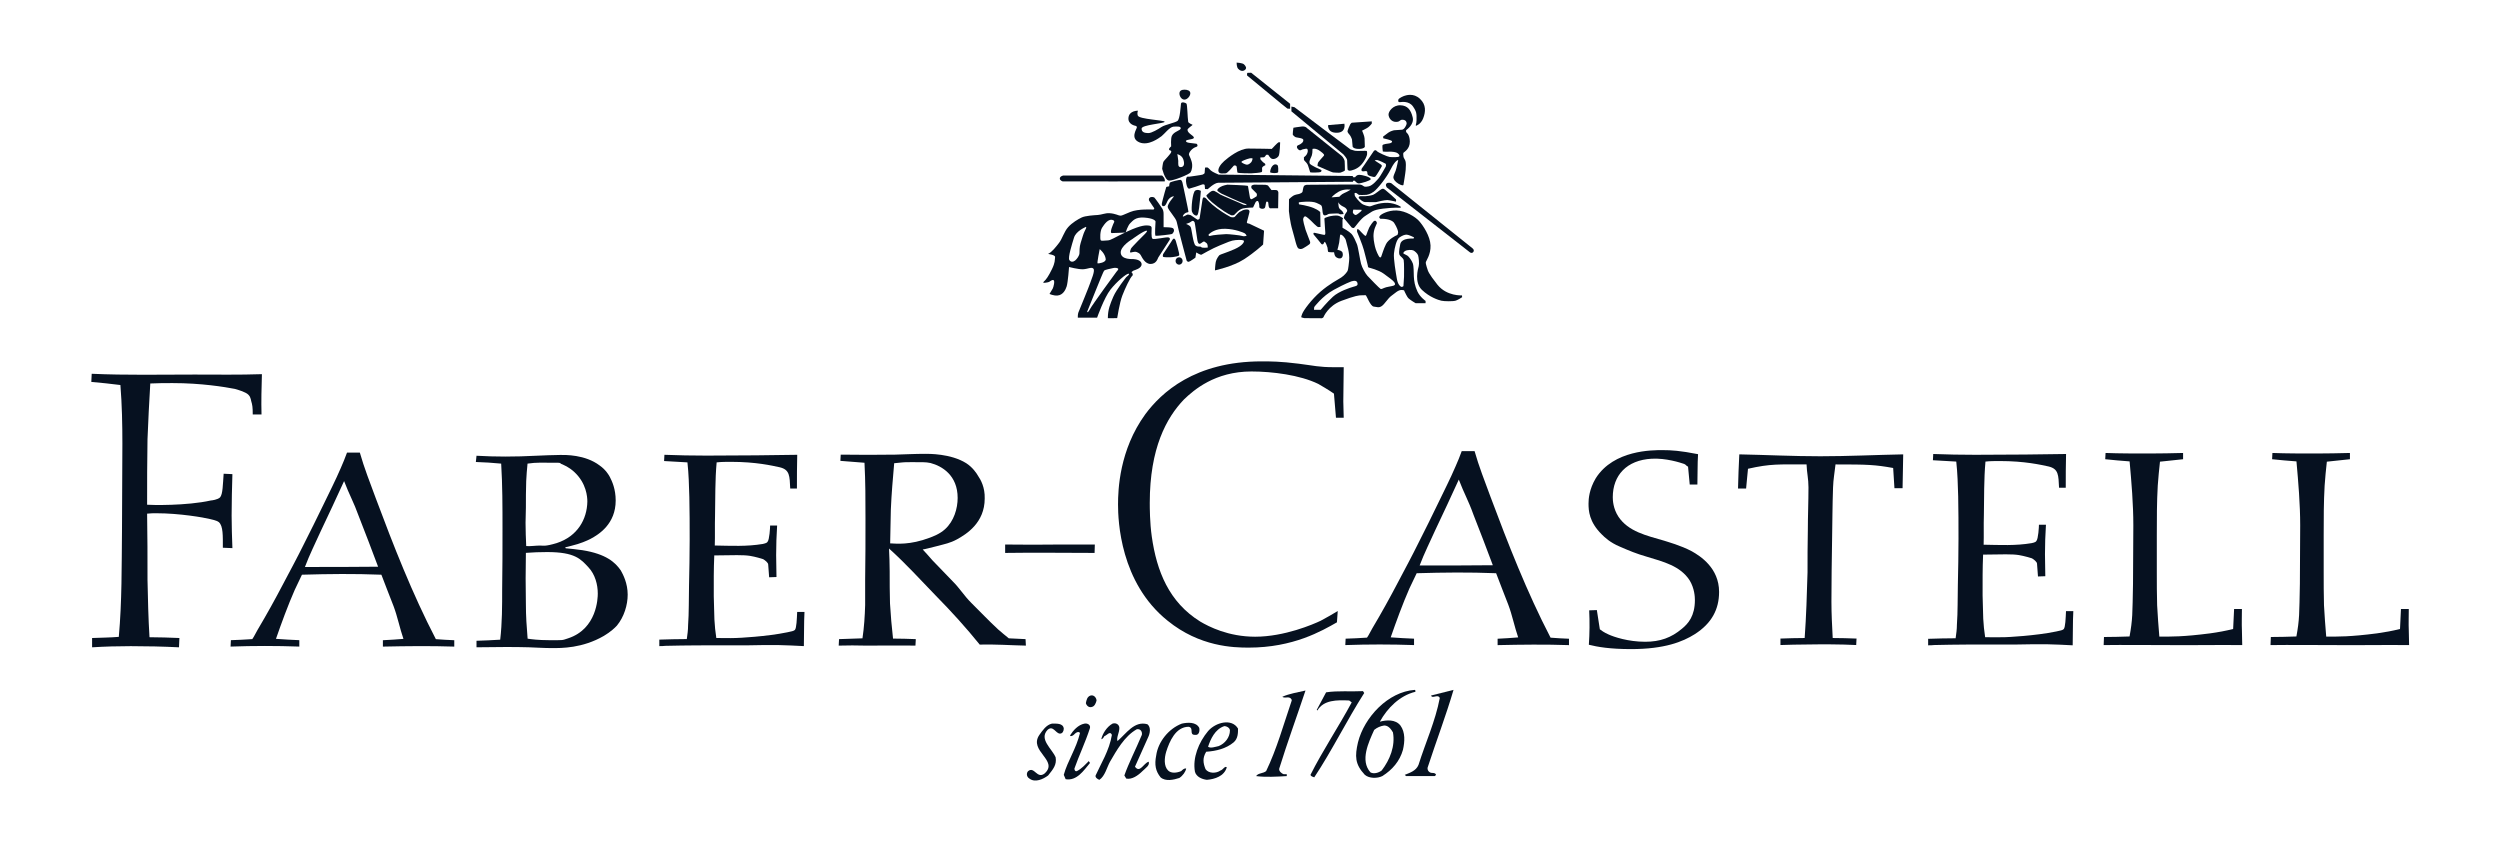 <?xml version="1.0" encoding="UTF-8" standalone="no"?>
<svg
   xmlns:dc="http://purl.org/dc/elements/1.1/"
   xmlns:cc="http://web.resource.org/cc/"
   xmlns:rdf="http://www.w3.org/1999/02/22-rdf-syntax-ns#"
   xmlns:svg="http://www.w3.org/2000/svg"
   xmlns="http://www.w3.org/2000/svg"
   xmlns:sodipodi="http://sodipodi.sourceforge.net/DTD/sodipodi-0.dtd"
   xmlns:inkscape="http://www.inkscape.org/namespaces/inkscape"
   xml:space="preserve"
   width="178"
   height="60"
   viewBox="0 0 200 200"
   color-interpolation-filters="sRGB"
   id="root"
   sodipodi:version="0.32"
   inkscape:version="0.45.1"
   sodipodi:docname="Faber2.svg"
   inkscape:output_extension="org.inkscape.output.svg.inkscape"
   sodipodi:docbase="C:\Documents and Settings\102517\Desktop"
   version="1.0"><sodipodi:namedview
   inkscape:window-height="747"
   inkscape:window-width="1280"
   inkscape:pageshadow="2"
   inkscape:pageopacity="0.0"
   guidetolerance="10.0"
   gridtolerance="10.0"
   objecttolerance="10.0"
   borderopacity="1.0"
   bordercolor="#666666"
   pagecolor="#ffffff"
   id="base"
   width="178px"
   height="60px"
   units="cm"
   inkscape:zoom="2"
   inkscape:cx="175.7587"
   inkscape:cy="75.5"
   inkscape:window-x="-4"
   inkscape:window-y="-4"
   inkscape:current-layer="root" />
 Converted with TEXTCAFE (tm) http://www.texterity.com 
  <title
   id="title3">12.eps -- Page 1</title>
  <defs
   id="defs5">
    <style
   type="text/css"
   id="style7">

clipPath{shape-rendering:crispEdges}
image{shape-rendering:crispEdges}

    </style>
    <clipPath
   id="id2">
      <rect
   width="200"
   height="200"
   y="0"
   x="0"
   id="rect10" />
    </clipPath>
  </defs>
  <defs
   id="defs12" />
  
<g
   id="g2210"
   transform="matrix(3.13,0,0,3.13,-201.615,-224.286)">
    <g
   transform="matrix(1,0,0,-1,0,200)"
   clip-path="url(#id2)"
   id="g2212">
      <g
   transform="scale(0.4,0.4)"
   id="g2214">
        <path
   d="M 257.539,205.027 C 256.461,204.363 255.379,203.773 254.301,203.184 C 252.914,202.52 247.438,200.16 241.883,200.16 C 236.793,200.16 233.09,202.078 231.469,203.035 C 225.531,206.723 223.219,212.617 222.293,219.109 C 221.906,221.836 221.906,224.637 221.906,225.52 C 221.906,235.918 225.07,241.668 228.387,245.133 C 230.234,246.902 234.246,250.441 241.188,250.441 C 245.121,250.441 250.383,249.773 253.855,248.078 C 254.238,247.859 255.895,246.902 256.82,246.238 L 257.203,241.668 L 258.672,241.668 C 258.672,242.699 258.594,243.73 258.594,244.766 C 258.594,246.902 258.672,249.039 258.672,251.25 L 256.848,251.25 C 253.914,251.25 253.066,251.547 250.137,251.914 C 246.664,252.355 244.738,252.355 243.117,252.355 C 230.391,252.355 224.066,246.387 221.059,242.332 C 216.121,235.547 215.891,227.953 215.891,225.227 C 215.891,222.203 216.277,210.406 225.301,203.184 C 231.395,198.242 237.793,198.094 240.648,198.094 C 249.133,198.094 254.531,201.266 257.387,202.887 L 257.539,205.027"
   id="path2216"
   style="fill:#061120;fill-rule:evenodd;stroke:none" />
        <path
   d="M 75.625,213.43 C 70.824,213.379 66.555,213.379 61.754,213.379 C 62.625,215.707 63.746,217.93 64.746,220.152 C 66.43,223.742 67.559,226.074 69.18,229.664 C 70.176,227.035 71.012,225.66 71.949,223.035 C 73.195,219.801 74.441,216.664 75.625,213.43 z M 60.691,199.504 C 59.195,199.555 57.762,199.656 56.266,199.758 C 57.324,202.789 58.512,206.051 59.82,209.031 C 60.258,209.992 60.754,210.953 61.191,211.914 C 66.43,212.066 71.074,212.117 76.25,211.914 C 77,209.891 77.809,207.922 78.559,205.949 C 79.305,203.977 79.746,201.719 80.43,199.75 C 78.934,199.648 78.031,199.547 76.535,199.496 L 76.535,198.285 C 81.023,198.383 85.574,198.434 90.066,198.285 L 90.066,199.496 C 88.879,199.547 87.758,199.598 86.574,199.699 C 82.082,208.344 78.527,217.473 75.16,226.473 C 74.098,229.352 72.977,232.184 72.164,235.063 L 69.734,235.063 C 69.359,234.051 68.984,233.094 68.551,232.133 C 67.551,229.805 66.367,227.48 65.246,225.156 C 64.059,222.68 62.812,220.203 61.566,217.727 C 60.32,215.199 59.008,212.773 57.699,210.297 C 56.141,207.316 54.52,204.383 52.773,201.449 C 52.461,200.945 52.148,200.211 51.777,199.707 C 50.402,199.605 49.094,199.555 47.723,199.504 L 47.66,198.289 C 52.023,198.445 56.328,198.445 60.691,198.289 L 60.691,199.504"
   id="path2218"
   style="fill:#061120;fill-rule:evenodd;stroke:none" />
        <path
   d="M 286.938,213.711 C 282.137,213.66 277.863,213.66 273.063,213.66 C 273.938,215.988 275.059,218.211 276.059,220.434 C 277.742,224.023 278.867,226.355 280.488,229.945 C 281.488,227.316 282.324,225.945 283.258,223.316 C 284.504,220.082 285.754,216.949 286.938,213.711 z M 272.004,199.789 C 270.508,199.836 269.074,199.938 267.578,200.039 C 268.637,203.07 269.82,206.332 271.129,209.316 C 271.566,210.277 272.066,211.234 272.504,212.195 C 277.742,212.348 282.387,212.398 287.563,212.195 C 288.309,210.176 289.121,208.203 289.867,206.23 C 290.617,204.262 291.055,202.004 291.742,200.031 C 290.246,199.93 289.34,199.828 287.844,199.777 L 287.844,198.566 C 292.336,198.668 296.887,198.719 301.375,198.566 L 301.375,199.777 C 300.191,199.828 299.07,199.879 297.883,199.98 C 293.395,208.625 289.836,217.754 286.469,226.754 C 285.41,229.633 284.289,232.465 283.477,235.344 L 281.043,235.344 C 280.672,234.336 280.297,233.375 279.859,232.414 C 278.863,230.09 277.676,227.766 276.555,225.438 C 275.371,222.961 274.125,220.484 272.875,218.008 C 271.629,215.48 270.32,213.055 269.012,210.578 C 267.453,207.598 265.832,204.664 264.086,201.734 C 263.773,201.227 263.461,200.496 263.086,199.988 C 261.715,199.887 260.406,199.836 259.035,199.789 L 258.973,198.574 C 263.336,198.727 267.641,198.727 272.004,198.574 L 272.004,199.789"
   id="path2220"
   style="fill:#061120;fill-rule:evenodd;stroke:none" />
        <path
   d="M 395.59,205.004 C 395.531,203.668 395.469,201.973 395.168,201.613 C 394.988,201.406 394.504,201.305 393.719,201.148 C 389.797,200.328 384.367,200.07 384.004,200.07 C 382.738,200.02 381.469,200.07 380.262,200.07 C 380.082,201.254 379.961,202.383 379.902,203.563 C 379.84,205.055 379.84,206.492 379.781,207.98 C 379.781,210.703 379.758,213 379.875,215.723 C 383.559,215.773 385.391,215.844 386.66,215.637 C 387.625,215.48 389.012,215.07 389.133,215.02 C 389.496,214.813 390.098,214.352 390.098,213.992 C 390.16,213.172 390.219,212.398 390.277,211.578 L 391.668,211.629 C 391.668,213.016 391.605,214.402 391.605,215.789 C 391.605,217.641 391.668,219.488 391.789,221.391 L 390.461,221.391 C 390.461,220.98 390.34,218.719 389.977,218.309 C 389.797,218 389.191,217.949 389.07,217.898 C 385.996,217.383 383.113,217.551 379.977,217.602 C 380.035,219.555 379.961,221.234 380.023,223.188 C 380.082,226.578 380.023,230.02 380.324,233.359 C 381.227,233.461 382.133,233.461 383.039,233.461 C 387.805,233.461 390.836,232.742 392.281,232.434 C 394.215,231.973 394.152,230.77 394.273,228.406 L 395.543,228.406 C 395.543,230.309 395.543,232.898 395.602,234.797 C 392.887,234.746 390.582,234.746 387.867,234.695 C 384.727,234.695 381.527,234.645 378.391,234.645 C 375.676,234.645 373.02,234.695 370.422,234.797 L 370.363,233.613 C 371.691,233.512 373.461,233.461 374.789,233.359 C 375.031,231.152 375.09,228.941 375.152,226.785 C 375.211,224.063 375.211,221.391 375.211,218.719 C 375.211,215.789 375.152,212.863 375.09,209.984 C 375.031,207.469 375.09,204.902 374.91,202.434 C 374.91,201.563 374.789,200.738 374.668,199.867 C 373.098,199.867 371.027,199.813 369.457,199.762 L 369.457,198.531 C 369.82,198.531 370.242,198.531 370.605,198.582 C 374.648,198.684 378.633,198.684 382.676,198.684 L 386.418,198.684 C 388.227,198.734 390.039,198.734 391.848,198.734 C 393.539,198.684 395.227,198.633 396.859,198.531 C 396.918,200.688 396.859,202.848 396.977,205.004 L 395.59,205.004"
   id="path2222"
   style="fill:#061120;fill-rule:evenodd;stroke:none" />
        <path
   d="M 427.457,205.41 C 427.395,204.277 427.336,202.762 427.273,201.625 C 425.836,201.266 424.441,201.008 422.941,200.801 C 417.781,200.129 415.504,200.18 413.285,200.18 C 413.105,202.246 412.984,204.043 412.867,206.105 C 412.805,208.223 412.805,210.285 412.805,212.398 L 412.805,219.414 C 412.805,222.563 412.805,225.707 412.984,228.801 C 413.105,230.352 413.227,231.848 413.406,233.34 C 414.844,233.496 416.344,233.652 417.785,233.805 L 417.785,234.992 C 416.043,234.941 413.105,234.891 411.363,234.891 C 408.605,234.891 405.789,234.891 403.09,234.992 L 403.027,233.805 C 404.59,233.652 406.086,233.496 407.648,233.395 C 408.008,229.371 408.355,225.293 408.355,221.273 C 408.355,217.559 408.293,213.895 408.293,210.184 C 408.176,204.402 408.234,203.508 407.637,200.207 C 406.137,200.156 404.289,200.105 402.789,200.105 L 402.73,198.574 C 406.629,198.625 410.527,198.574 414.363,198.574 C 419.281,198.523 424.141,198.625 428.996,198.574 C 428.996,199.504 428.938,200.434 428.938,201.359 C 428.879,202.547 428.938,204.277 428.938,205.41 L 427.457,205.41"
   id="path2224"
   style="fill:#061120;fill-rule:evenodd;stroke:none" />
        <path
   d="M 459.086,205.41 C 459.027,204.277 458.965,202.762 458.906,201.625 C 457.469,201.266 456.07,201.008 454.574,200.801 C 449.414,200.129 447.137,200.18 444.918,200.18 C 444.738,202.246 444.617,204.043 444.496,206.105 C 444.438,208.223 444.438,210.285 444.438,212.398 L 444.438,219.414 C 444.438,222.563 444.438,225.707 444.617,228.801 C 444.738,230.352 444.855,231.848 445.039,233.34 C 446.477,233.496 447.977,233.652 449.414,233.805 L 449.414,234.992 C 447.676,234.941 444.738,234.891 442.996,234.891 C 440.238,234.891 437.418,234.891 434.719,234.992 L 434.66,233.805 C 436.219,233.652 437.719,233.496 439.277,233.395 C 439.637,229.371 439.984,225.293 439.984,221.273 C 439.984,217.559 439.926,213.895 439.926,210.184 C 439.805,204.402 439.867,203.508 439.266,200.207 C 437.766,200.156 435.922,200.105 434.422,200.105 L 434.359,198.574 C 438.258,198.625 442.156,198.574 445.996,198.574 C 450.914,198.523 455.773,198.625 460.629,198.574 C 460.629,199.504 460.57,200.434 460.57,201.359 C 460.512,202.547 460.57,204.277 460.57,205.41 L 459.086,205.41"
   id="path2226"
   style="fill:#061120;fill-rule:evenodd;stroke:none" />
        <path
   d="M 94.281,198.156 C 96.074,198.156 97.871,198.207 99.664,198.207 C 101.152,198.207 102.699,198.207 104.184,198.156 C 105.672,198.105 107.094,198.004 108.578,198.004 C 110.375,198.004 114.336,197.949 118.422,200.316 C 119.723,201.086 120.523,201.859 120.898,202.27 C 122.258,203.914 122.938,206.18 122.938,208.133 C 122.938,210.293 122.074,211.938 121.641,212.711 C 120.586,214.254 118.855,215.848 114.336,216.566 C 113.281,216.723 112.23,216.824 111.18,216.926 L 111.117,217.133 C 111.613,217.184 111.75,217.285 112.246,217.391 C 113.98,217.801 115.219,218.367 115.836,218.676 C 117.508,219.551 120.664,221.555 120.664,225.98 C 120.664,228.137 119.984,229.629 119.551,230.453 C 119.367,230.813 118.746,231.84 117.633,232.613 C 114.848,234.723 111.055,234.617 110.188,234.617 C 108.641,234.617 107.094,234.516 105.547,234.465 C 103.629,234.363 101.645,234.309 99.727,234.309 C 97.871,234.309 96.074,234.363 94.281,234.465 L 94.156,233.281 C 95.641,233.23 97.473,233.129 98.957,232.973 C 99.207,228.91 99.207,224.797 99.207,220.734 C 99.207,216.875 99.207,213.02 99.144,209.215 C 99.144,205.973 99.144,202.785 98.773,199.598 C 97.348,199.492 95.641,199.441 94.281,199.391 L 94.281,198.156 z M 103.953,232.973 C 105.625,233.23 106.957,233.141 108.688,233.141 C 110.918,233.141 109.66,233.129 110.59,232.82 C 111.703,232.355 112.57,231.637 112.879,231.328 C 115.109,229.219 115.293,226.699 115.293,225.773 C 115.23,222.43 113.438,219.191 109.477,217.906 C 107.246,217.234 106.949,217.441 106.328,217.441 C 105.465,217.441 104.633,217.285 103.703,217.34 C 103.641,218.832 103.578,220.27 103.578,221.762 C 103.578,222.688 103.641,223.664 103.641,224.59 C 103.641,226.289 103.641,227.984 103.703,229.68 C 103.766,230.762 103.828,231.84 103.953,232.973 z M 103.641,216.055 C 104.941,216.156 106.305,216.207 107.664,216.207 C 112.988,216.207 114.051,214.871 115.535,213.277 C 116.773,211.938 117.27,210.035 117.27,208.34 C 117.27,207.516 117.145,201.652 111.637,199.852 C 110.398,199.441 110.848,199.504 108,199.504 C 106.02,199.504 104.652,199.684 103.969,199.789 C 103.785,202.051 103.641,204.07 103.641,206.332 C 103.578,209.574 103.578,212.813 103.641,216.055"
   id="path2228"
   style="fill:#061120;fill-rule:evenodd;stroke:none" />
        <path
   d="M 198.359,199.703 C 197.281,199.754 196.199,199.805 195.184,199.855 C 194.488,200.422 193.789,200.984 193.152,201.551 C 191.375,203.191 189.789,204.883 188.074,206.574 C 186.68,207.957 185.91,209.316 184.512,210.699 C 183.242,212.031 181.973,213.313 180.703,214.648 C 180.07,215.367 179.5,216.031 178.863,216.699 C 179.309,216.75 180.141,216.984 181.602,217.344 C 183.125,217.754 184.016,217.895 185.352,218.613 C 187.129,219.59 190.617,221.742 190.617,226.355 C 190.684,228.461 189.855,229.945 189.348,230.664 C 189.094,231.125 188.324,232.277 187.121,233.047 C 184.199,234.895 179.949,234.828 179.316,234.828 C 177.41,234.828 175.57,234.727 173.668,234.676 C 170.176,234.625 166.813,234.625 163.32,234.676 L 163.258,233.496 C 164.781,233.395 166.305,233.238 167.828,233.137 C 168.016,229.547 168.016,226.059 168.016,222.574 C 168.016,218.676 168.016,214.828 167.953,210.984 L 167.953,206.164 C 167.891,204.063 167.762,201.957 167.445,199.855 C 165.984,199.805 164.461,199.754 163.004,199.703 L 162.938,198.473 C 164.652,198.523 166.367,198.523 168.145,198.473 C 171,198.473 174.57,198.523 177.488,198.473 L 177.555,199.703 C 176.094,199.754 174.695,199.805 173.238,199.805 C 172.984,202.012 172.793,204.266 172.664,206.469 C 172.602,208.523 172.602,210.574 172.602,212.574 C 172.602,214.008 172.539,215.445 172.477,216.883 L 172.59,216.777 C 175.762,213.906 178.313,211.07 181.297,207.992 C 184.277,204.969 187.07,201.891 189.676,198.66 C 192.34,198.762 195.691,198.523 198.422,198.473 L 198.359,199.703 z M 173.457,233.047 C 175.172,233.199 174.953,233.25 176.602,233.25 C 178.508,233.25 179.457,233.289 180.348,233.086 C 182.504,232.52 185.488,230.777 185.488,226.469 C 185.488,224.469 184.793,222.059 183.078,220.523 C 182.063,219.598 180.727,219.137 180.219,218.934 C 176.41,217.496 173.902,217.805 172.695,217.855 C 172.758,220.008 172.758,222.113 172.824,224.266 C 172.949,227.293 173.203,230.07 173.457,233.047"
   id="path2230"
   style="fill:#061120;fill-rule:evenodd;stroke:none" />
        <path
   d="M 37.961,199.914 C 36.07,199.988 34.18,200.063 32.293,200.063 C 32.066,203.66 31.992,207.332 31.914,210.93 C 31.914,215.117 31.914,219.305 31.84,223.488 C 32.441,223.563 33.047,223.563 33.652,223.563 C 37.961,223.563 42.645,222.754 43.777,222.461 C 44.004,222.387 44.988,222.242 45.441,221.875 C 46.273,221.141 46.195,219.23 46.195,217.027 L 48.008,216.953 C 47.934,219.082 47.859,221.066 47.859,223.121 C 47.859,225.766 47.934,228.41 48.008,230.98 L 46.348,231.055 C 46.195,229.07 46.195,227.164 45.668,226.574 C 45.215,226.133 44.082,225.988 43.93,225.988 C 39.32,224.957 32.594,225.105 31.84,225.18 C 31.84,229.289 31.84,233.477 31.914,237.59 C 32.066,241.113 32.215,244.641 32.441,248.164 C 33.879,248.238 35.316,248.238 36.676,248.238 C 42.117,248.238 46.574,247.504 48.465,247.137 C 48.613,247.063 49.672,246.844 50.504,246.402 C 51.41,245.961 51.488,245.23 51.562,244.859 C 51.789,244.125 51.863,243.688 51.863,242.293 L 53.527,242.293 C 53.453,244.789 53.527,247.359 53.602,249.93 C 49.297,249.781 45.141,249.855 40.832,249.855 C 34.332,249.855 27.91,249.707 21.336,250.004 L 21.262,248.461 C 23.074,248.313 24.961,248.094 26.777,247.871 C 27.078,244.125 27.152,240.383 27.152,236.711 C 27.152,231.199 27.078,225.84 27.078,220.406 C 27.004,213.574 27.078,206.816 26.473,200.133 C 24.812,199.988 23.074,199.988 21.41,199.914 L 21.41,198.152 C 23.828,198.301 26.246,198.371 28.742,198.371 C 31.762,198.371 34.863,198.301 37.883,198.152 L 37.961,199.914"
   id="path2232"
   style="fill:#061120;fill-rule:evenodd;stroke:none" />
        <path
   d="M 155.066,204.852 C 155.008,203.516 154.945,201.82 154.645,201.461 C 154.461,201.254 153.98,201.152 153.195,200.996 C 149.273,200.176 143.844,199.918 143.48,199.918 C 142.215,199.867 140.945,199.918 139.738,199.918 C 139.559,201.102 139.438,202.23 139.379,203.41 C 139.316,204.902 139.316,206.34 139.258,207.828 C 139.258,210.551 139.23,212.848 139.352,215.57 C 143.035,215.621 144.867,215.688 146.133,215.484 C 147.102,215.332 148.488,214.918 148.609,214.867 C 148.969,214.66 149.574,214.199 149.574,213.84 C 149.637,213.016 149.695,212.246 149.754,211.426 L 151.145,211.477 C 151.145,212.863 151.082,214.25 151.082,215.637 C 151.082,217.488 151.145,219.336 151.266,221.238 L 149.938,221.238 C 149.938,220.824 149.816,218.566 149.453,218.156 C 149.273,217.848 148.668,217.797 148.551,217.742 C 145.469,217.23 142.59,217.398 139.449,217.449 C 139.512,219.402 139.438,221.082 139.496,223.035 C 139.559,226.426 139.496,229.867 139.801,233.207 C 140.703,233.309 141.609,233.309 142.516,233.309 C 147.285,233.309 150.313,232.59 151.758,232.281 C 153.691,231.82 153.629,230.617 153.75,228.254 L 155.02,228.254 C 155.02,230.156 155.02,232.742 155.078,234.645 C 152.363,234.594 150.059,234.594 147.34,234.543 C 144.203,234.543 141.004,234.492 137.867,234.492 C 135.152,234.492 132.496,234.543 129.902,234.645 L 129.84,233.461 C 131.168,233.359 132.938,233.309 134.266,233.207 C 134.508,230.996 134.566,228.789 134.625,226.629 C 134.688,223.91 134.688,221.238 134.688,218.566 C 134.688,215.637 134.625,212.711 134.566,209.832 C 134.508,207.316 134.566,204.746 134.387,202.281 C 134.387,201.406 134.266,200.586 134.145,199.715 C 132.574,199.715 130.504,199.66 128.934,199.609 L 128.934,198.379 C 129.297,198.379 129.719,198.379 130.082,198.43 C 134.125,198.531 138.109,198.531 142.152,198.531 L 145.895,198.531 C 147.703,198.582 149.516,198.582 151.324,198.582 C 153.016,198.531 154.703,198.48 156.336,198.379 C 156.395,200.535 156.336,202.691 156.453,204.852 L 155.066,204.852"
   id="path2234"
   style="fill:#061120;fill-rule:evenodd;stroke:none" />
        <path
   d="M 194.492,216.043 C 200.191,216.133 205.891,216.043 211.445,216.043 L 211.492,217.637 L 204.988,217.637 C 201.473,217.605 197.957,217.578 194.492,217.637 L 194.492,216.043"
   id="path2236"
   style="fill:#061120;fill-rule:evenodd;stroke:none" />
        <path
   d="M 325.715,229.008 C 325.777,230.91 325.715,232.809 325.84,234.762 C 322.434,235.43 320.789,235.531 319.086,235.531 C 317.191,235.531 309.875,235.574 306.469,230.23 C 305.203,228.125 305.078,226.277 305.078,225.402 C 305.078,224.066 305.184,221.922 307.582,219.559 C 308.148,218.992 309.16,218.016 310.992,217.246 C 312.883,216.426 314.109,215.91 316.066,215.344 C 319.285,214.371 322.465,213.586 324.234,210.863 C 325.18,209.32 325.242,207.676 325.242,207.113 C 325.242,204.082 323.98,202.645 322.781,201.668 C 320.762,199.973 318.652,199.203 315.813,199.203 C 312.59,199.203 309.875,200.125 308.867,200.59 C 308.047,200.949 307.477,201.359 307.223,201.566 C 307.035,202.797 306.844,203.98 306.656,205.211 L 305.203,205.16 C 305.266,204.082 305.266,203.004 305.266,201.871 C 305.266,200.793 305.203,199.715 305.141,198.637 C 306.781,198.227 309.117,197.813 313.16,197.813 C 319.473,197.813 322.945,199.203 325.219,200.641 C 328.438,202.695 329.828,205.367 329.828,208.652 C 329.828,213.176 326.293,215.438 324.652,216.359 C 322.504,217.492 320.168,218.105 319.41,218.363 C 316.063,219.34 312.641,220.082 310.75,222.906 C 309.738,224.449 309.676,226.043 309.676,226.605 C 309.676,230.715 312.277,233.648 317.063,233.902 C 319.773,234.043 322.449,233.168 323.207,232.914 C 323.586,232.758 323.57,232.555 323.945,232.398 C 324.074,231.27 324.137,230.137 324.262,229.008 L 325.715,229.008"
   id="path2238"
   style="fill:#061120;fill-rule:evenodd;stroke:none" />
        <path
   d="M 364.609,228.309 C 364.672,230.203 364.672,232.832 364.73,234.727 C 359.473,234.625 354.273,234.367 349.012,234.367 C 343.875,234.367 338.738,234.625 333.66,234.727 C 333.539,232.832 333.48,230.191 333.418,228.246 L 334.949,228.246 C 335.066,229.27 335.188,230.969 335.309,231.996 C 339.602,232.969 341.129,232.82 346.41,232.82 C 346.469,231.184 346.773,230.117 346.773,228.48 C 346.773,225.77 346.652,223.004 346.652,220.289 C 346.594,217.68 346.594,215.016 346.594,212.352 C 346.473,208.207 346.352,204.059 346.051,199.914 C 344.539,199.914 342.973,199.863 341.461,199.809 L 341.461,198.582 C 342.973,198.633 344.902,198.684 346.414,198.684 C 349.375,198.734 352.859,198.734 355.82,198.582 L 355.883,199.809 C 354.434,199.863 352.82,199.914 351.367,199.914 C 351.246,202.219 351.125,204.52 351.125,206.824 C 351.125,210.664 351.188,214.555 351.246,218.344 C 351.309,221.723 351.309,225.051 351.43,228.43 C 351.488,230.117 351.719,231.133 351.898,232.82 C 358.016,232.82 359.383,232.762 362.828,232.145 C 362.887,231.07 363.008,229.434 363.07,228.309 L 364.609,228.309"
   id="path2240"
   style="fill:#061120;fill-rule:evenodd;stroke:none" />
        <path
   d="M 227.531,303.133 C 227.531,303.652 227.93,303.859 228.473,303.859 C 229.02,303.859 229.594,303.695 229.594,303.176 C 229.594,302.652 229.02,301.973 228.473,301.973 C 227.93,301.973 227.531,302.609 227.531,303.133"
   id="path2242"
   style="fill:#061120;fill-rule:evenodd;stroke:none" />
        <path
   d="M 219.68,299.871 C 219.68,299.871 217.977,299.938 217.863,298.5 C 217.766,297.258 219.145,297.02 219.145,297.02 C 219.145,297.02 219.48,297 219.457,296.699 C 219.434,296.398 218.133,294.621 219.949,293.867 C 221.672,293.16 223.676,294.707 224.145,295.047 C 224.617,295.391 225.672,296.805 226.41,296.852 C 227.148,296.895 227.762,296.914 227.777,296.57 C 227.801,296.078 226.523,295.992 226.098,295.113 C 225.852,294.605 225.961,293.117 225.961,293.117 C 225.961,293.117 225.566,292.777 225.559,292.605 C 225.535,292.219 225.961,292.477 225.984,292.109 C 226.008,291.746 224.617,290.48 224.48,290.16 C 224.363,289.875 224.258,288.895 224.258,288.895 C 224.191,289.152 224.727,286.668 225.559,286.625 C 226.387,286.578 229.395,287.801 229.641,288.188 C 229.887,288.574 230.09,289.453 229.82,290.313 C 229.551,291.168 229.305,291.426 229.328,291.66 C 229.348,291.898 229.82,292.754 230.762,293.031 C 231.09,293.129 230.941,293.57 230.738,293.613 C 229.773,293.762 228.809,293.738 228.766,294.105 C 228.719,294.469 230.289,294.363 230.27,294.77 C 230.246,295.176 229.059,295.563 229.059,296.25 C 229.059,296.527 230.023,297.105 230.023,297.191 C 230.023,297.234 229.238,297.492 229.191,297.773 C 229.059,298.609 229.035,301.051 228.855,301.223 C 228.676,301.395 227.891,301.652 227.824,301.203 C 227.758,300.754 227.645,298.266 227.148,297.922 C 226.656,297.578 224.797,297.215 224.168,296.805 C 223.539,296.398 222.262,295.605 221.609,295.629 C 220.961,295.648 220.355,295.758 220.355,296.484 C 220.355,297.215 224.727,297.449 224.727,297.773 C 224.727,298.094 219.875,298.234 219.637,298.949 C 219.457,299.488 219.68,299.871 219.68,299.871 z M 227.129,291.641 C 227.129,291.641 227.285,290.781 227.309,290.352 C 227.328,289.926 227.129,289.047 227.914,289.195 C 228.699,289.348 228.324,290.457 228.25,290.676 C 227.98,291.445 227.129,291.641 227.129,291.641"
   id="path2244"
   style="fill:#061120;fill-rule:evenodd;stroke:none" />
        <path
   d="M 205.504,287.586 L 224.234,287.586 C 224.234,287.586 224.863,287.117 224.75,286.473 C 224.371,286.449 205.395,286.473 205.395,286.473 C 205.395,286.473 204.832,286.645 204.855,287.031 C 204.879,287.457 205.504,287.586 205.504,287.586"
   id="path2246"
   style="fill:#061120;fill-rule:evenodd;stroke:none" />
        <path
   d="M 224.527,277.789 L 224.527,280.297 C 224.527,280.297 224.547,280.855 224.324,281.242 C 224.102,281.629 222.891,283.32 222.777,283.406 C 222.664,283.492 222.191,283.621 221.902,283.387 C 221.609,283.148 221.766,282.785 221.879,282.68 C 221.992,282.57 222.641,281.477 222.73,281.414 C 222.82,281.348 222.688,281.133 222.574,281.133 C 222.461,281.133 219.727,281.305 218.223,280.684 C 216.719,280.063 216.652,279.977 216.316,279.977 C 215.98,279.977 215.441,280.375 214.23,280.449 C 213.512,280.492 212.75,280.148 212.055,280.105 C 211.359,280.063 209.676,279.957 209.004,279.633 C 208.332,279.313 207.188,278.648 206.426,277.789 C 205.664,276.934 205.305,275.582 204.719,274.832 C 204.137,274.078 203.352,273.051 202.633,272.73 C 202.578,272.703 204.023,272.578 203.957,272.109 C 203.871,271.508 204.004,271.145 203.352,269.813 C 202.703,268.484 202.254,267.84 201.805,267.457 C 201.355,267.07 202.633,267.328 202.813,267.41 C 202.992,267.5 203.375,267.883 203.664,267.754 C 203.957,267.625 203.664,266.426 203.508,266.148 C 203.352,265.871 202.902,265.141 202.902,265.141 C 202.902,265.141 203.641,264.773 204.43,264.84 C 205.461,264.926 205.957,265.941 206.156,266.578 C 206.402,267.367 206.605,270.242 206.605,270.242 C 206.605,270.242 208.332,269.793 209.207,269.813 C 210.148,269.836 210.934,270.348 211.246,269.898 C 211.563,269.449 210.754,267.691 210.641,267.285 C 210.531,266.875 208.512,261.941 208.375,261.625 C 208.242,261.301 208.266,260.637 208.266,260.637 L 211.922,260.637 C 211.922,260.637 213.242,264.41 214.453,265.953 C 215.668,267.5 217.504,269.02 217.887,268.977 C 218.27,268.934 217.438,268.313 217.438,268.313 C 217.438,268.313 215.578,265.977 214.992,264.605 C 214.41,263.23 213.961,262.203 213.961,260.551 C 213.961,260.508 215.73,260.559 215.73,260.559 C 215.73,260.559 216.184,263.469 216.699,264.816 C 217.215,266.168 218.18,268.227 218.605,268.594 C 218.828,268.785 218.535,269.277 218.426,269.234 C 218.313,269.191 218.738,269.535 218.852,269.578 C 218.965,269.621 220.445,269.984 220.355,270.82 C 220.266,271.656 219.008,271.723 218.805,271.742 C 218.605,271.766 216.563,271.594 216.406,272.879 C 216.25,274.168 218.605,275.539 218.605,275.539 C 218.605,275.539 220.871,277.215 221.34,277.125 C 221.566,277.082 221.004,276.523 221.004,276.523 C 221.004,276.523 218.426,273.973 218.336,273.715 C 218.246,273.457 218.109,273.117 218.199,273.008 C 218.289,272.902 218.984,273.266 219.434,273.074 C 219.883,272.879 220.016,272.793 220.219,272.449 C 220.422,272.109 221.004,270.777 222.105,270.82 C 223.203,270.863 223.406,271.871 223.516,272.043 C 223.629,272.215 225.691,275.41 225.691,275.41 C 225.691,275.41 225.852,275.773 225.422,275.859 C 224.996,275.945 222.711,275.387 222.418,275.602 C 222.125,275.816 222.281,277.383 222.262,277.684 C 222.238,277.98 221.992,278.09 221.586,278.113 C 221.266,278.129 220.422,278.281 217.641,276.977 C 214.859,275.668 214.566,275.301 213.871,275.281 C 213.176,275.258 212.707,275.129 212.594,275.344 C 212.48,275.559 212.457,277.059 212.863,277.684 C 213.266,278.305 214.059,279.527 214.973,279.117 C 215.352,278.949 215.082,278.605 215.082,278.605 C 215.082,278.605 214.164,276.676 214.723,276.676 C 215.285,276.676 217.324,276.781 217.324,276.781 C 217.324,276.781 217.754,278.133 218.223,278.563 C 218.695,278.988 219.145,279.742 220.871,279.613 C 222.598,279.484 222.98,279.031 223,278.863 C 223.023,278.691 222.777,276.203 223.023,276.16 C 223.27,276.117 226.051,276.418 226.164,276.523 C 226.277,276.633 226.523,276.953 226.5,277.168 C 226.477,277.383 226.477,277.617 225.984,277.703 C 225.492,277.789 224.527,277.789 224.527,277.789 z M 212.414,273.629 C 212.414,273.629 211.875,270.973 212.012,270.93 C 212.145,270.887 213.625,271.078 213.559,271.742 C 213.445,272.836 212.414,273.629 212.414,273.629 z M 213.242,269.535 C 213.02,269.301 210.191,262.074 210.082,261.883 C 209.969,261.688 210.125,261.41 210.551,262.223 C 210.977,263.039 215.398,269.105 215.578,269.32 C 215.758,269.535 216.004,269.77 215.914,269.922 C 215.824,270.07 215.309,270.156 214.883,270.027 C 214.453,269.898 213.469,269.77 213.242,269.535 z M 209.813,277.855 C 209.586,277.746 207.926,277.039 207.547,275.816 C 207.164,274.594 206.379,272.063 206.648,271.594 C 206.918,271.121 207.41,271.188 207.77,271.484 C 208.129,271.785 208.555,272.406 208.578,272.836 C 208.602,273.266 208.555,274.016 208.801,274.789 C 209.051,275.559 209.34,276.633 209.566,277.039 C 209.789,277.445 209.945,277.77 209.813,277.855"
   id="path2248"
   style="fill:#061120;fill-rule:evenodd;stroke:none" />
        <path
   d="M 226.836,275.195 C 226.836,275.195 226.703,275.602 226.5,275.625 C 226.297,275.645 226.027,275.109 226.027,275.109 L 224.438,272.688 C 224.438,272.688 224.281,272.234 224.48,272.152 C 224.684,272.063 225.918,272.063 226.277,272.129 C 226.633,272.191 227.398,272.258 227.488,272.492 C 227.578,272.73 226.836,275.195 226.836,275.195"
   id="path2250"
   style="fill:#061120;fill-rule:evenodd;stroke:none" />
        <path
   d="M 226.793,271.391 C 226.793,271.773 227.094,272.086 227.465,272.086 C 227.836,272.086 228.137,271.773 228.137,271.391 C 228.137,271.004 227.836,270.691 227.465,270.691 C 227.094,270.691 226.793,271.004 226.793,271.391"
   id="path2252"
   style="fill:#061120;fill-rule:evenodd;stroke:none" />
        <path
   d="M 238.625,280.828 C 238.625,280.828 239.063,281.219 239.578,281.348 C 240.094,281.477 241.484,281.52 241.484,281.52 L 241.953,282.508 C 241.953,282.508 242.09,282.766 242.336,282.766 C 242.582,282.766 242.695,281.949 242.672,281.648 C 242.648,281.348 243.164,281.242 243.367,281.285 C 243.57,281.328 243.773,281.371 243.816,281.734 C 243.859,282.098 243.996,282.613 243.996,282.613 C 243.996,282.613 244.285,282.699 244.355,282.508 C 244.422,282.313 244.355,281.348 244.781,281.371 C 245.207,281.391 246.238,281.379 246.238,281.379 L 246.285,284.371 C 246.285,284.371 246.262,284.609 246.082,284.758 C 245.902,284.906 244.98,284.824 244.98,284.824 L 244.309,285.699 C 244.309,285.699 243.93,285.828 243.816,285.828 C 243.703,285.828 241.684,285.852 241.684,285.852 C 241.684,285.852 241.258,285.766 241.191,285.637 C 241.125,285.508 241.148,285.188 241.238,285.121 C 241.324,285.059 241.828,284.504 242.156,284.199 C 242.297,283.957 242.156,283.645 242.156,283.645 C 242.156,283.645 241.281,283.063 241.148,283.086 C 241.012,283.105 240.898,283.258 240.855,283.621 C 240.809,283.984 240.563,285.336 240.563,285.336 C 240.563,285.336 240.563,285.551 240.453,285.637 C 240.34,285.723 236.617,285.852 236.617,285.852 C 236.617,285.852 235.742,285.699 235.293,285.422 C 234.844,285.145 234.688,284.906 234.711,284.758 C 234.73,284.609 235.406,284.199 235.496,284.156 C 235.582,284.113 239.328,282.379 239.711,282.313 C 240.094,282.25 240.406,281.949 240.25,281.969 C 240.094,281.992 239.668,282.012 239.578,282.098 C 239.488,282.184 235.383,283.879 235.27,283.984 C 235.156,284.094 234.352,284.586 234.172,284.648 C 233.992,284.715 233.676,284.758 233.273,284.395 C 232.871,284.027 232.59,283.848 232.645,283.727 C 232.734,283.535 232.922,283.043 234.832,281.625 C 236.691,280.242 237.402,280.035 237.402,280.035 C 237.402,280.035 237.734,280.016 237.891,280.102 L 238.625,280.828"
   id="path2254"
   style="fill:#061120;fill-rule:evenodd;stroke:none" />
        <path
   d="M 228.789,278.41 C 228.789,278.41 229.461,278.176 229.664,277.813 C 229.863,277.445 230.113,274.68 230.582,274.316 C 231.055,273.953 231.504,274.23 231.66,274.016 C 231.816,273.801 232.895,273.93 232.895,273.93 C 232.895,273.93 232.938,274.551 232.668,274.766 C 232.398,274.98 232.266,275.109 232.105,275.066 C 231.949,275.023 231.504,274.594 231.32,274.637 C 231.145,274.68 231.031,274.809 230.941,275.281 C 230.852,275.754 230.469,278.605 230.402,278.734 C 230.336,278.863 230.18,279.012 230.023,278.988 C 229.863,278.969 229.594,278.711 229.438,278.648 C 229.281,278.582 228.789,278.41 228.789,278.41 z M 239.242,280.836 C 238.625,280.645 238.164,279.781 237.918,279.699 C 237.641,279.602 237.246,279.719 237.246,279.719 C 237.246,279.719 235.988,280.363 234.664,281.348 C 233.34,282.336 232.758,283.043 232.625,283.191 C 232.488,283.344 232.266,283.449 232.176,283.449 C 232.086,283.449 231.949,283.344 231.906,283.063 C 231.859,282.785 231.344,279.398 231.344,279.398 C 231.344,279.398 231.121,279.184 230.984,279.203 C 230.852,279.227 229.844,279.996 229.684,280.063 C 229.527,280.125 229.258,280.168 229.125,280.191 C 228.988,280.211 228.25,279.699 228.184,279.824 C 228.113,279.957 228.473,280.426 228.789,280.535 C 229.102,280.641 229.215,280.598 229.238,280.727 C 229.258,280.855 228.113,286.195 228.113,286.195 C 228.113,286.195 228.004,286.668 227.801,286.75 C 227.598,286.836 225.961,286.406 225.781,286.281 C 225.602,286.152 225.582,285.551 225.582,285.551 L 225.043,285.422 C 225.043,285.422 224.48,283.578 224.391,283.105 C 224.301,282.633 223.941,281.863 224.461,281.777 C 224.973,281.691 225.117,282.633 225.445,283.043 C 225.984,283.707 226.5,283.645 226.5,283.621 C 226.5,283.621 225.199,282.164 225.313,281.586 C 225.422,281.004 226.879,279.527 227.016,278.797 C 227.203,277.781 228.902,271.441 228.902,271.441 C 228.902,271.441 229.059,271.207 229.281,271.227 C 229.504,271.25 230.559,272.023 230.559,272.023 L 230.715,273.008 C 230.715,273.008 231.523,272.492 231.703,272.578 C 231.883,272.664 233.703,273.742 235.18,274.336 C 236.617,274.918 237.332,275.281 238.188,275.344 C 239.039,275.41 239.711,275.387 239.758,275.176 C 239.801,274.961 239.488,274.293 237.984,273.629 C 236.48,272.965 235.246,272.621 235.113,272.492 C 234.98,272.363 234.531,271.785 234.418,271.207 C 234.305,270.629 234.262,269.602 234.262,269.602 C 234.262,269.602 237.625,270.328 239.758,271.699 C 241.887,273.074 243.391,274.508 243.391,274.508 L 243.57,277.125 L 240.723,278.477 C 240.723,278.477 240.273,278.453 240.316,278.754 C 240.363,279.055 240.879,280.684 240.809,280.836 C 240.742,280.984 240.699,281.156 240.293,281.156 C 239.891,281.156 239.43,280.996 239.242,280.836 z M 236.414,276.48 C 235.898,276.48 233.723,276.289 233.43,276.16 C 233.141,276.031 232.895,276.289 233.164,276.504 C 233.43,276.719 234.328,277.531 236.211,277.488 C 238.098,277.445 239.668,276.762 239.867,276.652 C 240.07,276.547 240.316,276.18 240.227,276.137 C 240.137,276.094 239.598,276.031 239.375,276.137 C 239.152,276.246 236.93,276.48 236.414,276.48"
   id="path2256"
   style="fill:#061120;fill-rule:evenodd;stroke:none" />
        <path
   d="M 231.59,284.672 C 231.59,284.672 231.094,285.027 230.547,284.742 C 230,284.457 229.727,281.25 229.898,280.75 C 230.074,280.25 230.445,280.016 230.672,279.992 C 230.895,279.965 231.066,279.98 231.266,281.488 C 231.465,282.984 231.59,284.672 231.59,284.672"
   id="path2258"
   style="fill:#061120;fill-rule:evenodd;stroke:none" />
        <path
   d="M 232.383,289.09 C 232.383,289.09 232.309,288.258 232.309,288.09 C 232.309,287.926 232.035,287.828 231.914,287.758 C 231.789,287.688 229.328,287.355 229.328,287.355 C 229.328,287.355 229.055,287.449 228.93,287.285 C 228.805,287.117 228.703,286.711 228.832,286.047 C 228.953,285.406 229.152,285.051 229.402,285.098 C 229.652,285.145 231.566,285.754 231.762,285.859 C 232.086,286.023 232.309,285.809 232.309,285.809 L 232.383,285.027 L 232.906,285.004 C 232.906,285.004 234.125,286.191 234.895,286.215 C 235.664,286.238 260.414,286.402 260.414,286.402 L 260.461,286.594 L 260.785,286.594 C 260.785,286.594 261.133,286.07 261.582,286.094 C 262.027,286.121 263.793,286.617 263.793,286.902 C 263.793,287.309 262.129,287.734 261.582,287.711 C 261.035,287.688 260.859,287.285 260.859,287.285 L 260.539,287.234 L 260.34,287.496 L 234.969,287.758 C 234.969,287.758 233.801,288.234 233.477,288.543 C 233.156,288.852 233.004,289.043 232.906,289.09 C 232.805,289.137 232.383,289.09 232.383,289.09"
   id="path2260"
   style="fill:#061120;fill-rule:evenodd;stroke:none" />
        <path
   d="M 246.621,293.863 C 246.621,293.863 246.574,291.75 246.348,291.32 C 246.125,290.895 245.254,290.418 244.781,290.941 C 244.313,291.465 244.461,291.488 244.313,291.512 C 244.164,291.535 244.039,291.582 243.914,291.418 C 243.789,291.25 243.664,291.035 243.492,291.035 C 243.316,291.035 242.871,291.012 242.871,291.012 L 242.871,290.68 C 242.871,290.68 243.367,290.039 243.613,289.941 C 243.863,289.848 243.813,289.539 243.813,289.539 C 243.813,289.539 243.219,289.324 243.191,288.992 C 243.168,288.66 243.293,288.352 243.094,288.234 C 242.895,288.113 241.578,288.02 241.105,287.996 C 240.633,287.973 238.695,288.043 238.57,288.113 C 238.445,288.188 238.422,289.254 238.348,289.352 C 238.273,289.445 238,289.586 237.824,289.445 C 237.652,289.301 236.656,287.973 236.262,287.996 C 235.863,288.02 235.117,287.805 234.941,288.328 C 234.77,288.852 235.266,289.66 236.012,290.324 C 236.758,290.988 238.918,292.699 240.586,292.699 C 242.25,292.699 245.031,292.629 245.031,292.629 C 245.031,292.629 246.176,293.863 246.324,293.887 C 246.473,293.91 246.621,293.863 246.621,293.863 z M 241.402,290.797 C 241.402,290.797 241.23,291.012 240.359,290.703 C 239.492,290.395 239.168,290.227 239.316,290.086 C 239.465,289.941 240.012,289.66 240.313,289.637 C 240.609,289.613 240.98,289.918 241.156,290.133 C 241.328,290.348 241.402,290.797 241.402,290.797"
   id="path2262"
   style="fill:#061120;fill-rule:evenodd;stroke:none" />
        <path
   d="M 246.25,288.258 C 246.273,288.445 246.301,289.375 246.125,289.539 C 245.953,289.707 245.578,289.848 245.18,289.422 C 244.781,288.992 244.66,288.211 244.758,288.164 C 244.859,288.113 245.254,288.043 245.504,288.043 C 245.754,288.043 246.223,288.066 246.25,288.258"
   id="path2264"
   style="fill:#061120;fill-rule:evenodd;stroke:none" />
        <path
   d="M 252.758,292.629 C 252.91,292.676 253.406,292.793 254.199,292.223 C 254.996,291.652 255.02,291.488 254.895,291.32 C 254.773,291.156 253.777,290.133 253.777,289.941 C 253.777,289.754 253.605,289.422 253.777,289.375 C 253.953,289.324 256.438,288.164 256.688,288.164 C 256.934,288.164 257.855,288.066 258.078,288.141 C 258.301,288.211 258.871,288.445 258.898,288.566 C 258.922,288.684 258.848,290.324 258.848,290.324 C 258.848,290.324 258.746,290.965 258.129,291.438 C 257.504,291.914 251.742,296.547 251.742,296.547 C 251.742,296.547 251.469,296.949 250.746,296.879 C 250.027,296.809 249.133,296.641 249.133,296.641 C 249.133,296.641 248.934,295.289 249.059,295.242 C 249.18,295.191 249.305,294.934 249.605,294.836 C 249.902,294.742 251.02,294.695 251.02,294.313 C 251.02,293.934 250.797,293.77 250.449,293.531 C 250.102,293.293 249.828,293.363 249.805,293.031 C 249.777,292.699 250.176,292.344 250.426,292.367 C 250.672,292.391 250.699,292.531 251.047,292.578 C 251.395,292.629 251.668,292.77 251.789,292.578 C 251.914,292.391 251.891,291.961 251.641,291.559 C 251.395,291.156 251.047,291.109 251.121,290.895 C 251.195,290.68 251.02,290.633 251.242,290.395 C 251.469,290.156 251.816,289.824 251.914,289.469 C 252.016,289.113 252.289,288.305 252.313,288.211 C 252.336,288.113 254.066,288.129 254.301,288.258 C 254.473,288.352 254.523,288.59 254.375,288.66 C 254.227,288.73 252.313,289.539 252.211,289.895 C 252.113,290.254 252.238,290.465 252.387,290.848 C 252.535,291.227 252.758,291.367 252.758,292.629"
   id="path2266"
   style="fill:#061120;fill-rule:evenodd;stroke:none" />
        <path
   d="M 248.758,300.656 L 248.758,299.754 L 258.625,291.582 C 258.625,291.582 259.297,290.848 259.32,290.488 C 259.344,290.133 259.371,288.781 259.418,288.684 C 259.469,288.59 259.668,288.496 259.84,288.496 C 260.016,288.496 261.234,288.73 262.027,289.66 C 262.824,290.586 263.07,291.367 263.098,291.582 C 263.121,291.797 263.121,292.176 263.023,292.246 C 262.922,292.32 261.133,292.176 260.734,292.297 C 260.34,292.414 260.066,292.484 259.914,292.559 C 259.766,292.629 249.332,300.539 249.332,300.539 L 248.758,300.656"
   id="path2268"
   style="fill:#061120;fill-rule:evenodd;stroke:none" />
        <path
   d="M 258.797,297.402 C 258.797,297.402 259.195,295.715 257.355,295.691 C 255.52,295.668 255.715,297.141 255.715,297.141 L 258.797,297.402"
   id="path2270"
   style="fill:#061120;fill-rule:evenodd;stroke:none" />
        <path
   d="M 263.992,297.852 L 263.992,297.426 C 263.992,297.426 263.594,296.926 263.293,296.715 C 262.996,296.5 262.152,296.094 262.152,296.094 C 262.152,296.094 262.625,295.027 262.625,294.625 C 262.625,294.219 262.676,293.031 262.676,293.031 C 262.676,293.031 262.574,292.652 261.629,292.629 C 260.688,292.605 260.387,292.938 260.363,293.055 C 260.34,293.176 260.238,294.434 260.238,294.434 C 260.238,294.434 260.016,295.051 259.816,295.266 C 259.617,295.477 259.445,295.715 259.395,295.906 C 259.344,296.094 259.84,297.188 259.914,297.309 C 259.988,297.426 260.188,297.594 260.188,297.594 L 263.992,297.852"
   id="path2272"
   style="fill:#061120;fill-rule:evenodd;stroke:none" />
        <path
   d="M 248.512,300.254 L 248.512,301.18 L 241.129,307.07 L 240.387,307.047 C 240.387,307.047 240.285,306.57 240.387,306.523 C 240.484,306.477 247.84,300.324 247.988,300.277 C 248.137,300.23 248.512,300.254 248.512,300.254"
   id="path2274"
   style="fill:#061120;fill-rule:evenodd;stroke:none" />
        <path
   d="M 238.371,308.992 C 238.371,308.992 238.348,308.141 238.672,307.809 C 238.992,307.473 239.492,307.238 239.938,307.594 C 240.387,307.949 240.063,308.375 239.766,308.66 C 239.465,308.945 238.371,308.992 238.371,308.992"
   id="path2276"
   style="fill:#061120;fill-rule:evenodd;stroke:none" />
        <path
   d="M 272.402,297.027 C 272.402,297.027 273.297,297.277 273.746,298.457 C 274.195,299.637 274.344,300.996 273.113,302.137 C 271.879,303.281 270.496,302.781 270.234,302.707 C 269.973,302.637 269.113,302.242 269.039,301.996 C 268.965,301.746 268.965,301.457 269.34,301.496 C 269.711,301.531 271.055,301.746 271.805,300.672 C 272.551,299.602 272.438,299.172 272.477,298.852 C 272.512,298.531 272.477,297.531 272.363,297.277 C 272.254,297.027 272.402,297.027 272.402,297.027"
   id="path2278"
   style="fill:#061120;fill-rule:evenodd;stroke:none" />
        <path
   d="M 266.012,293.277 C 265.977,292.969 266.086,292.137 266.086,292.137 C 266.086,292.137 266.535,292.066 267.207,292.102 C 267.879,292.137 268.629,292.027 268.891,291.813 C 269.152,291.602 269.34,291.387 269.188,291.207 C 269.039,291.027 267.863,291.039 267.367,291.105 C 266.945,291.16 265.152,291.957 264.965,292.207 C 264.781,292.457 264.535,292.418 264.383,292.238 C 264.234,292.063 262.426,289.313 262.203,289.063 C 261.977,288.813 261.965,288.477 262.188,288.402 C 262.5,288.297 262.836,288.539 263.063,288.359 C 263.285,288.18 262.91,287.707 263.656,287.492 C 264.406,287.277 264.52,287.242 264.703,287.422 C 264.891,287.598 265.797,289.152 265.863,289.281 C 265.934,289.41 265.91,289.559 265.664,289.711 C 265.418,289.859 264.543,290.438 264.543,290.438 C 264.543,290.438 264.766,290.566 265.082,290.504 C 265.395,290.438 266.539,289.902 266.629,289.816 C 266.719,289.73 266.695,289.367 266.648,289.281 C 266.605,289.195 265.527,287.309 265.305,287.074 C 265.082,286.836 264.184,285.68 263.398,285.531 C 262.613,285.379 262.59,285.508 262.477,285.551 C 262.367,285.594 262.164,285.828 261.738,285.871 C 261.313,285.914 251.668,285.828 251.668,285.828 C 251.668,285.828 251.309,285.785 251.152,285.617 C 250.996,285.445 250.902,284.672 250.859,284.5 C 250.813,284.328 250.41,284.137 250.23,284.094 C 250.051,284.051 249.445,283.965 249.133,283.77 C 248.816,283.578 248.301,283.105 248.301,283.105 L 248.281,280.836 C 248.281,280.836 248.48,278.754 248.953,277.211 C 249.422,275.668 249.715,273.91 250.121,273.738 C 250.523,273.566 250.746,273.695 250.926,273.758 C 251.105,273.824 252.004,274.422 252.137,274.531 C 252.273,274.637 252.363,274.809 252.293,275.047 C 252.227,275.281 251.645,276.676 251.441,277.297 C 251.242,277.918 250.902,279.184 250.996,279.418 C 251.082,279.656 251.172,279.848 251.375,279.848 C 251.578,279.848 252.25,279.227 252.406,279.074 C 252.563,278.926 253.617,277.813 253.844,277.813 C 254.066,277.813 254.27,277.832 254.27,277.832 L 254.223,280.641 C 254.223,280.641 254.023,280.984 252.945,281.434 C 251.867,281.883 250.207,282.121 250.207,282.121 C 250.207,282.121 250.074,282.465 250.207,282.508 C 250.344,282.551 252.543,282.828 253.508,282.398 C 254.469,281.969 254.379,281.949 254.492,281.801 C 254.605,281.648 254.652,280.547 254.719,280.406 C 254.809,280.211 254.785,279.977 255.211,280.039 C 255.637,280.105 255.613,280.32 256.063,280.34 C 256.512,280.363 257.566,280.426 257.746,280.363 C 257.926,280.297 257.879,280.234 258.016,280.234 C 258.148,280.234 258.664,280.277 258.664,280.277 C 258.664,280.277 258.531,280.75 258.305,280.918 C 258.082,281.09 257.859,281.285 257.77,281.5 C 257.68,281.715 257.633,282.527 257.633,282.527 C 257.633,282.527 257.77,282.207 258.172,281.926 C 258.574,281.648 258.934,281.586 259.137,281.305 C 259.34,281.027 259.359,280.918 259.293,280.77 C 259.227,280.621 258.891,280.254 258.844,280.039 C 258.801,279.824 258.641,279.59 258.73,279.461 C 258.82,279.332 260.191,277.727 260.191,277.727 C 260.191,277.727 260.414,277.598 260.594,277.641 C 260.773,277.684 261.871,279.441 262.859,279.996 C 263.848,280.555 263.98,281.047 266.09,281.305 C 268.199,281.563 269.363,281.477 269.363,281.477 C 269.363,281.477 269.609,281.563 269.477,281.668 C 269.34,281.777 268.063,282.527 266.383,282.398 C 264.699,282.27 263.891,281.734 263.645,281.734 C 263.398,281.734 262.434,281.949 262.031,282.293 C 261.625,282.633 260.797,283.512 260.75,283.879 C 260.707,284.242 260.75,284.266 260.75,284.266 C 260.75,284.266 260.93,284.328 261.109,284.242 C 261.289,284.156 261.492,283.902 261.602,283.902 C 261.715,283.902 262.813,283.879 262.973,283.922 C 263.129,283.965 263.668,284.008 264.363,284.523 C 265.059,285.035 266.762,287.117 267.613,288.832 C 268.469,290.547 269.004,290.523 269.004,290.523 C 269.004,290.523 268.715,289.047 268.512,288.488 C 268.309,287.93 268.063,287.5 268.086,287.203 C 268.109,286.902 268.355,286.449 269.027,286.043 C 269.699,285.637 269.969,285.699 269.992,285.809 C 270.016,285.914 270.375,288.059 270.418,288.66 C 270.465,289.258 270.484,289.988 270.375,290.332 C 270.262,290.676 270.016,290.91 269.992,291.191 C 269.969,291.469 269.902,291.789 270.016,291.918 C 270.125,292.047 271.227,292.602 271.203,294.043 C 271.18,295.391 270.531,295.777 270.531,295.777 C 270.531,295.777 270.418,296.098 270.531,296.207 C 270.645,296.313 272.078,297.277 271.742,298.629 C 271.406,299.98 270.82,300.859 269.41,300.902 C 267.996,300.945 267.121,299.699 267.168,299.102 C 267.211,298.5 267.703,297.75 268.578,297.75 C 269.453,297.75 269.207,298.199 269.879,298.156 C 270.555,298.113 270.621,297.578 270.598,297.387 C 270.574,297.191 270.195,296.313 269.723,296.27 C 269.254,296.227 268.199,296.164 268.199,296.164 C 268.199,296.164 267.523,296.012 267.098,295.691 C 266.672,295.371 266.133,294.961 266.133,294.961 L 266.18,294.641 C 266.18,294.641 267.863,294.277 267.84,294.063 C 267.816,293.848 267.727,293.785 267.434,293.699 C 267.145,293.613 266.047,293.59 266.012,293.277 z M 256.379,283.449 L 257.836,283.559 C 257.836,283.559 258.238,284.051 258.777,284.266 C 259.316,284.48 259.988,284.906 259.988,284.906 C 259.988,284.906 258.754,285.121 257.723,284.523 C 256.691,283.922 256.379,283.449 256.379,283.449 z M 262.051,281.09 C 262.051,281.09 262.098,280.918 261.961,280.813 C 261.828,280.703 261.199,280.125 260.953,280.105 C 260.707,280.082 260.371,280.469 260.395,280.664 C 260.414,280.855 260.48,281.113 260.48,281.113 L 262.051,281.09"
   id="path2280"
   style="fill:#061120;fill-rule:evenodd;stroke:none" />
        <path
   d="M 268.578,282.633 C 268.578,282.633 268.625,282.977 268.578,283.063 C 268.535,283.148 266.875,284.609 266.539,284.863 C 266.203,285.121 266.09,285.145 265.777,284.973 C 265.461,284.801 264.609,284.051 264.227,283.922 C 263.848,283.793 262.926,283.602 262.117,283.664 C 261.313,283.727 261.469,283.301 261.672,283.148 C 261.863,283.008 262.301,282.527 262.813,282.551 C 263.332,282.57 264.723,282.508 264.832,282.551 C 264.945,282.594 266.516,282.957 266.941,282.934 C 267.367,282.914 268.578,282.633 268.578,282.633"
   id="path2282"
   style="fill:#061120;fill-rule:evenodd;stroke:none" />
        <path
   d="M 267.684,286.129 L 283.09,273.781 C 283.09,273.781 283.496,273.48 283.25,273.117 C 283,272.75 282.621,273.008 282.621,273.008 L 266.852,285.313 C 266.852,285.313 266.473,285.809 266.809,286.086 C 267.145,286.363 267.684,286.129 267.684,286.129"
   id="path2284"
   style="fill:#061120;fill-rule:evenodd;stroke:none" />
        <path
   d="M 281.094,264.863 C 281.094,264.863 278.203,264.668 276.43,266.898 C 274.656,269.129 274.613,269.621 274.613,269.621 C 274.613,269.621 274.188,270.801 274.23,271.121 C 274.277,271.441 275.195,272.578 275.129,274.336 C 275.063,276.094 273.727,278.105 272.953,278.969 C 272.281,279.719 270.441,280.898 268.715,280.961 C 266.988,281.027 265.688,280.148 265.617,280.039 C 265.551,279.934 265.328,279.742 265.418,279.613 C 265.508,279.484 265.594,279.355 265.73,279.375 C 265.863,279.398 267.703,279.418 268.242,278.582 C 268.781,277.746 269.027,276.996 268.984,276.738 C 268.938,276.48 268.895,276.309 268.738,276.266 C 268.578,276.227 267.145,275.496 266.695,274.594 C 266.246,273.695 265.953,272.664 265.887,272.516 C 265.82,272.363 265.797,272.023 265.551,272.063 C 265.305,272.109 264.699,273.566 264.586,274.168 C 264.473,274.766 264.184,275.797 264.383,276.91 C 264.586,278.023 265.059,278.477 264.945,278.668 C 264.832,278.863 264.855,279.031 264.543,279.012 C 264.227,278.988 263.578,277.855 263.488,277.684 C 263.398,277.512 263.016,276.504 262.973,276.352 C 262.926,276.203 262.859,276.117 262.727,276.16 C 262.59,276.203 261.516,277.359 261.516,277.359 L 261.199,277.402 L 261.199,276.934 C 261.199,276.934 262.23,274.488 262.5,273.438 C 262.77,272.387 263.242,270.605 263.242,270.52 C 263.242,270.434 263.262,270.18 263.422,270.133 C 263.578,270.094 265.281,269.684 266.223,269 C 267.168,268.313 267.973,267.734 268.219,267.41 C 268.469,267.09 268.488,266.832 268.109,266.703 C 267.727,266.578 266.719,266.469 266.336,266.273 C 265.953,266.082 265.797,266.039 265.641,266.105 C 265.484,266.168 263.602,268.098 263.172,268.57 C 262.746,269.043 262.164,270.113 261.961,270.844 C 261.762,271.57 261.402,274.039 261.176,274.574 C 260.953,275.109 260.551,276.094 260.121,276.547 C 259.695,276.996 258.441,277.684 258.441,277.684 L 258.441,279.289 C 258.441,279.289 258.621,279.332 258.531,279.461 C 258.441,279.59 257.969,279.891 257.59,279.977 C 257.207,280.063 256.176,279.934 255.75,279.781 C 255.324,279.633 255.031,279.57 255.008,279.398 C 254.984,279.227 255.211,276.762 255.188,276.652 C 255.164,276.547 255.188,276.332 254.984,276.332 C 254.785,276.332 253.125,276.762 253.035,276.738 C 252.945,276.719 252.855,276.504 253.012,276.352 C 253.172,276.203 254.449,274.594 254.449,274.594 C 254.449,274.594 254.582,274.488 254.738,274.551 C 254.895,274.617 254.984,275.047 255.098,275.004 C 255.211,274.961 255.523,274.23 255.594,273.93 C 255.66,273.629 255.637,273.16 255.773,273.094 C 255.906,273.031 256.848,273.031 256.848,273.031 C 256.848,273.031 256.895,272.449 257.141,272.191 C 257.387,271.938 257.945,271.723 258.262,271.98 C 258.574,272.234 258.574,272.902 258.328,273.16 C 258.082,273.414 257.477,273.5 257.477,273.5 C 257.477,273.5 257.77,274.531 257.813,274.895 C 257.859,275.258 257.992,276.352 257.992,276.352 C 257.992,276.352 258.035,276.395 258.195,276.375 C 258.352,276.352 259,275.797 259.113,275.176 C 259.227,274.551 259.855,272.988 259.695,271.398 C 259.539,269.813 259.449,269.602 259.383,269.469 C 259.316,269.34 258.867,268.676 258.195,268.25 C 257.52,267.82 255.953,267.027 254.246,265.547 C 252.543,264.066 251.063,262.051 250.793,261.344 C 250.523,260.637 250.656,260.703 250.656,260.703 C 250.656,260.703 251.082,260.551 251.219,260.551 C 251.352,260.551 254.516,260.531 254.516,260.531 C 254.516,260.531 254.785,260.617 254.828,260.723 C 254.875,260.828 255.727,262.887 258.238,263.832 C 260.75,264.773 261.582,264.902 262.141,264.883 C 262.703,264.863 262.746,264.945 262.883,264.863 C 263.016,264.773 263.734,262.805 264.363,262.738 C 264.992,262.676 265.305,262.461 265.863,262.824 C 266.426,263.188 267.055,264.324 267.727,264.797 C 268.398,265.266 268.961,265.891 269.633,265.891 C 270.309,265.891 270.125,265.676 270.238,265.527 C 270.352,265.375 270.621,264.605 271.004,264.262 C 271.383,263.918 272.301,263.383 272.301,263.383 L 274.188,263.383 L 274.188,263.813 C 274.188,263.813 273.133,264.539 272.641,265.613 C 272.145,266.684 272.012,267.563 271.965,268.422 C 271.922,269.277 271.965,270.371 271.766,270.93 C 271.563,271.484 271.023,272.234 270.734,272.406 C 270.441,272.578 270.016,272.773 270.016,272.773 C 270.016,272.773 269.859,273.008 270.285,273.266 C 270.711,273.523 271.563,273.523 271.855,273.395 C 272.145,273.266 272.66,272.816 272.773,272.449 C 272.887,272.086 273.02,270.887 272.887,270.391 C 272.75,269.898 272.012,267.328 273.492,265.91 C 274.973,264.496 276.633,263.98 277.191,263.852 C 277.754,263.727 279.438,263.703 279.93,263.875 C 280.422,264.047 281.117,264.52 281.117,264.52 L 281.094,264.863 z M 271.965,275.625 C 271.965,275.625 269.656,275.859 269.387,274.574 C 269.078,273.098 269.164,272.773 269.254,272.535 C 269.34,272.301 269.926,271.98 270.039,271.57 C 270.148,271.164 270.105,268.379 270.105,268.379 L 269.992,266.617 C 269.992,266.617 269.746,266.383 269.523,266.512 C 269.297,266.641 268.914,267.004 268.738,268.055 C 268.559,269.105 268.086,271.809 268.199,272.836 C 268.309,273.867 268.668,275.473 269.254,275.859 C 269.836,276.246 270.262,276.395 270.645,276.375 C 271.023,276.352 272.012,275.859 272.012,275.859 L 271.875,275.602 L 271.965,275.625 z M 253.035,262.137 L 253.078,262.652 C 253.078,262.652 254.582,264.711 256.781,265.91 C 258.98,267.113 260.012,267.477 260.012,267.477 C 260.012,267.477 261.043,267.906 261.246,267.305 C 261.445,266.703 261.086,266.664 260.48,266.492 C 259.875,266.32 257.746,265.633 256.625,264.605 C 255.504,263.574 254.313,262.137 254.313,262.137 L 253.035,262.137"
   id="path2286"
   style="fill:#061120;fill-rule:evenodd;stroke:none" />
        <path
   d="M 211.816,188.051 C 211.691,187.57 211.453,186.984 210.98,186.863 C 210.387,186.629 209.914,187.102 209.793,187.57 C 209.914,188.168 210.031,188.758 210.629,188.996 C 211.34,189.23 211.816,188.523 211.816,188.051"
   id="path2288"
   style="fill:#061120;fill-rule:evenodd;stroke:none" />
        <path
   d="M 279.488,190.082 C 278.066,185.227 276.172,180.25 274.633,175.52 C 274.398,175.047 274.746,174.336 275.461,174.336 C 275.695,174.336 276.051,174.336 276.172,173.977 L 275.938,173.738 L 270.488,173.738 L 270.25,173.977 C 271.086,174.336 272.383,174.684 272.855,175.879 C 274.152,180.02 276.051,184.16 276.883,188.543 C 276.523,189.371 275.461,188.313 275.227,189.012 C 276.641,189.371 278.066,189.723 279.488,190.082"
   id="path2290"
   style="fill:#061120;fill-rule:evenodd;stroke:none" />
        <path
   d="M 251.426,189.961 C 249.77,184.992 247.992,180.133 246.449,175.164 C 246.332,174.684 246.926,174.207 247.285,174.098 L 247.875,174.098 L 247.875,173.738 C 245.973,173.625 243.848,173.504 242.07,173.738 C 242.426,174.336 243.371,174.207 243.965,174.684 C 245.973,178.832 247.285,183.566 248.82,188.07 C 248.82,188.422 248.461,188.66 248.109,188.66 C 247.758,188.66 247.285,188.543 247.043,188.777 C 248.344,189.371 250.004,189.617 251.426,189.961"
   id="path2292"
   style="fill:#061120;fill-rule:evenodd;stroke:none" />
        <path
   d="M 262.559,189.492 C 259.238,184.277 256.398,178.477 253.086,173.504 C 252.848,173.625 252.492,173.625 252.371,173.977 C 254.625,178.477 257.703,183.09 260.188,187.711 L 259.711,188.07 C 257.348,188.18 254.859,188.18 253.676,186.176 L 253.559,186.293 L 255.332,189.617 C 257.582,189.961 259.953,189.723 262.324,189.844 L 262.559,189.492"
   id="path2294"
   style="fill:#061120;fill-rule:evenodd;stroke:none" />
        <path
   d="M 231.293,182.863 C 231.414,182.148 231.176,181.438 230.469,181.555 C 229.285,181.555 230.352,182.863 229.285,183.09 C 226.797,183.09 225.617,180.25 225.02,178.355 C 224.668,177.176 224.551,175.637 225.375,174.809 C 225.969,174.207 227.031,174.336 227.859,174.684 C 228.102,174.922 228.457,175.281 228.809,175.164 C 228.691,174.574 228.215,173.859 227.512,173.383 C 226.438,173.031 224.898,172.676 223.953,173.504 C 223.008,174.684 222.773,175.879 223.125,177.648 C 223.484,180.25 225.496,182.742 227.98,183.684 C 229.047,183.926 230.703,184.051 231.293,182.863"
   id="path2296"
   style="fill:#061120;fill-rule:evenodd;stroke:none" />
        <path
   d="M 210.574,182.863 C 209.746,180.25 208.445,177.531 207.621,175.164 C 207.621,174.922 207.734,174.574 208.09,174.684 C 209.035,175.164 209.633,175.879 210.34,176.582 L 210.574,176.227 C 209.391,174.809 208.09,172.789 205.961,173.148 L 205.605,173.977 C 206.313,176.582 207.977,178.949 208.68,181.91 C 208.445,182.266 207.977,182.027 207.734,181.793 C 207.5,181.555 207.266,181.316 206.906,181.316 L 206.785,181.438 C 207.383,182.391 208.324,183.453 209.512,183.684 C 210.102,183.805 210.695,183.453 210.574,182.863"
   id="path2298"
   style="fill:#061120;fill-rule:evenodd;stroke:none" />
        <path
   d="M 216.141,182.863 C 216.141,181.91 215.551,181.082 215.785,180.375 C 217.445,181.793 218.98,184.277 221.465,183.566 C 222.18,182.98 221.945,181.793 221.59,181.082 C 220.754,179.188 219.809,177.055 219.102,175.52 C 220.051,174.207 220.754,176.227 221.703,176.465 C 221.945,175.754 221.113,175.281 220.52,174.684 C 219.691,173.859 218.512,173.031 217.445,173.27 L 217.09,173.859 C 217.918,176.227 219.219,178.711 220.406,181.555 C 220.52,182.148 220.168,182.742 219.453,182.621 C 217.09,181.316 215.551,178.477 214.371,176.465 C 213.777,175.398 213.418,173.738 212.355,173.031 C 211.996,173.148 211.523,173.504 211.641,173.859 C 212.59,175.992 214.25,178.598 214.727,181.555 C 214.371,182.391 213.777,181.438 213.305,181.316 C 213.18,181.082 212.945,180.727 212.715,180.727 C 212.945,181.793 213.777,183.09 214.84,183.684 C 215.551,183.926 216.141,183.453 216.141,182.863"
   id="path2300"
   style="fill:#061120;fill-rule:evenodd;stroke:none" />
        <path
   d="M 205.605,182.742 C 205.605,182.266 205.367,181.793 204.891,181.793 C 204.063,181.793 203.59,183.453 202.527,182.496 C 200.871,180.727 203.355,178.949 204.063,177.297 C 204.301,175.879 203.59,175.047 202.641,173.859 C 201.699,173.148 200.16,172.441 199.094,173.27 C 198.5,173.625 198.5,174.336 198.855,174.684 C 200.035,175.637 200.512,173.148 201.938,174.207 C 204.773,176.699 198.855,178.477 200.984,181.555 C 201.582,182.391 202.289,183.453 203.355,183.684 C 204.18,183.684 205.488,183.805 205.605,182.742"
   id="path2302"
   style="fill:#061120;fill-rule:evenodd;stroke:none" />
        <path
   d="M 272.266,189.723 C 269.301,189.012 266.941,186.641 265.52,184.051 C 266.813,184.398 268.48,184.512 269.422,183.332 C 270.371,182.027 270.25,180.25 269.898,178.711 C 269.301,176.582 267.883,174.922 265.984,173.738 C 265.039,173.27 263.504,173.27 262.676,173.977 C 260.777,175.992 260.777,177.531 261.375,180.133 C 262.559,184.875 267.055,189.723 272.145,190.082 C 272.266,190.082 272.266,189.844 272.266,189.723 z M 266.344,183.332 C 265.633,183.211 265.039,182.98 264.449,182.496 C 263.387,180.133 261.73,176.699 263.738,174.449 C 264.332,174.098 265.277,174.336 265.875,174.809 C 267.414,176.816 268.48,179.426 268.004,182.027 C 267.645,182.621 267.172,183.332 266.344,183.332"
   id="path2304"
   style="fill:#061120;fill-rule:evenodd;stroke:none" />
        <path
   d="M 238.637,182.742 C 238.637,181.91 238.637,180.852 237.805,180.133 C 236.383,178.949 234.496,178.477 232.602,178.355 C 231.887,177.176 232.004,176.227 232.48,175.047 C 233.074,174.207 234.496,174.207 235.328,174.809 C 235.793,174.922 236.152,175.754 236.504,175.398 C 236.031,173.738 234.254,173.148 232.719,173.031 C 231.766,173.148 230.703,173.625 230.469,174.574 C 229.996,177.176 231.176,180.133 232.957,182.266 C 234.379,183.926 237.453,184.754 238.637,182.742 z M 236.031,183.211 C 234.254,182.621 233.43,180.727 232.957,179.305 C 233.43,178.949 234.379,179.305 234.969,179.426 C 236.152,179.895 237.102,181.082 237.102,182.391 C 237.102,182.863 236.504,183.211 236.031,183.211"
   id="path2306"
   style="fill:#061120;fill-rule:evenodd;stroke:none" />
      </g>
    </g>
  </g></svg>